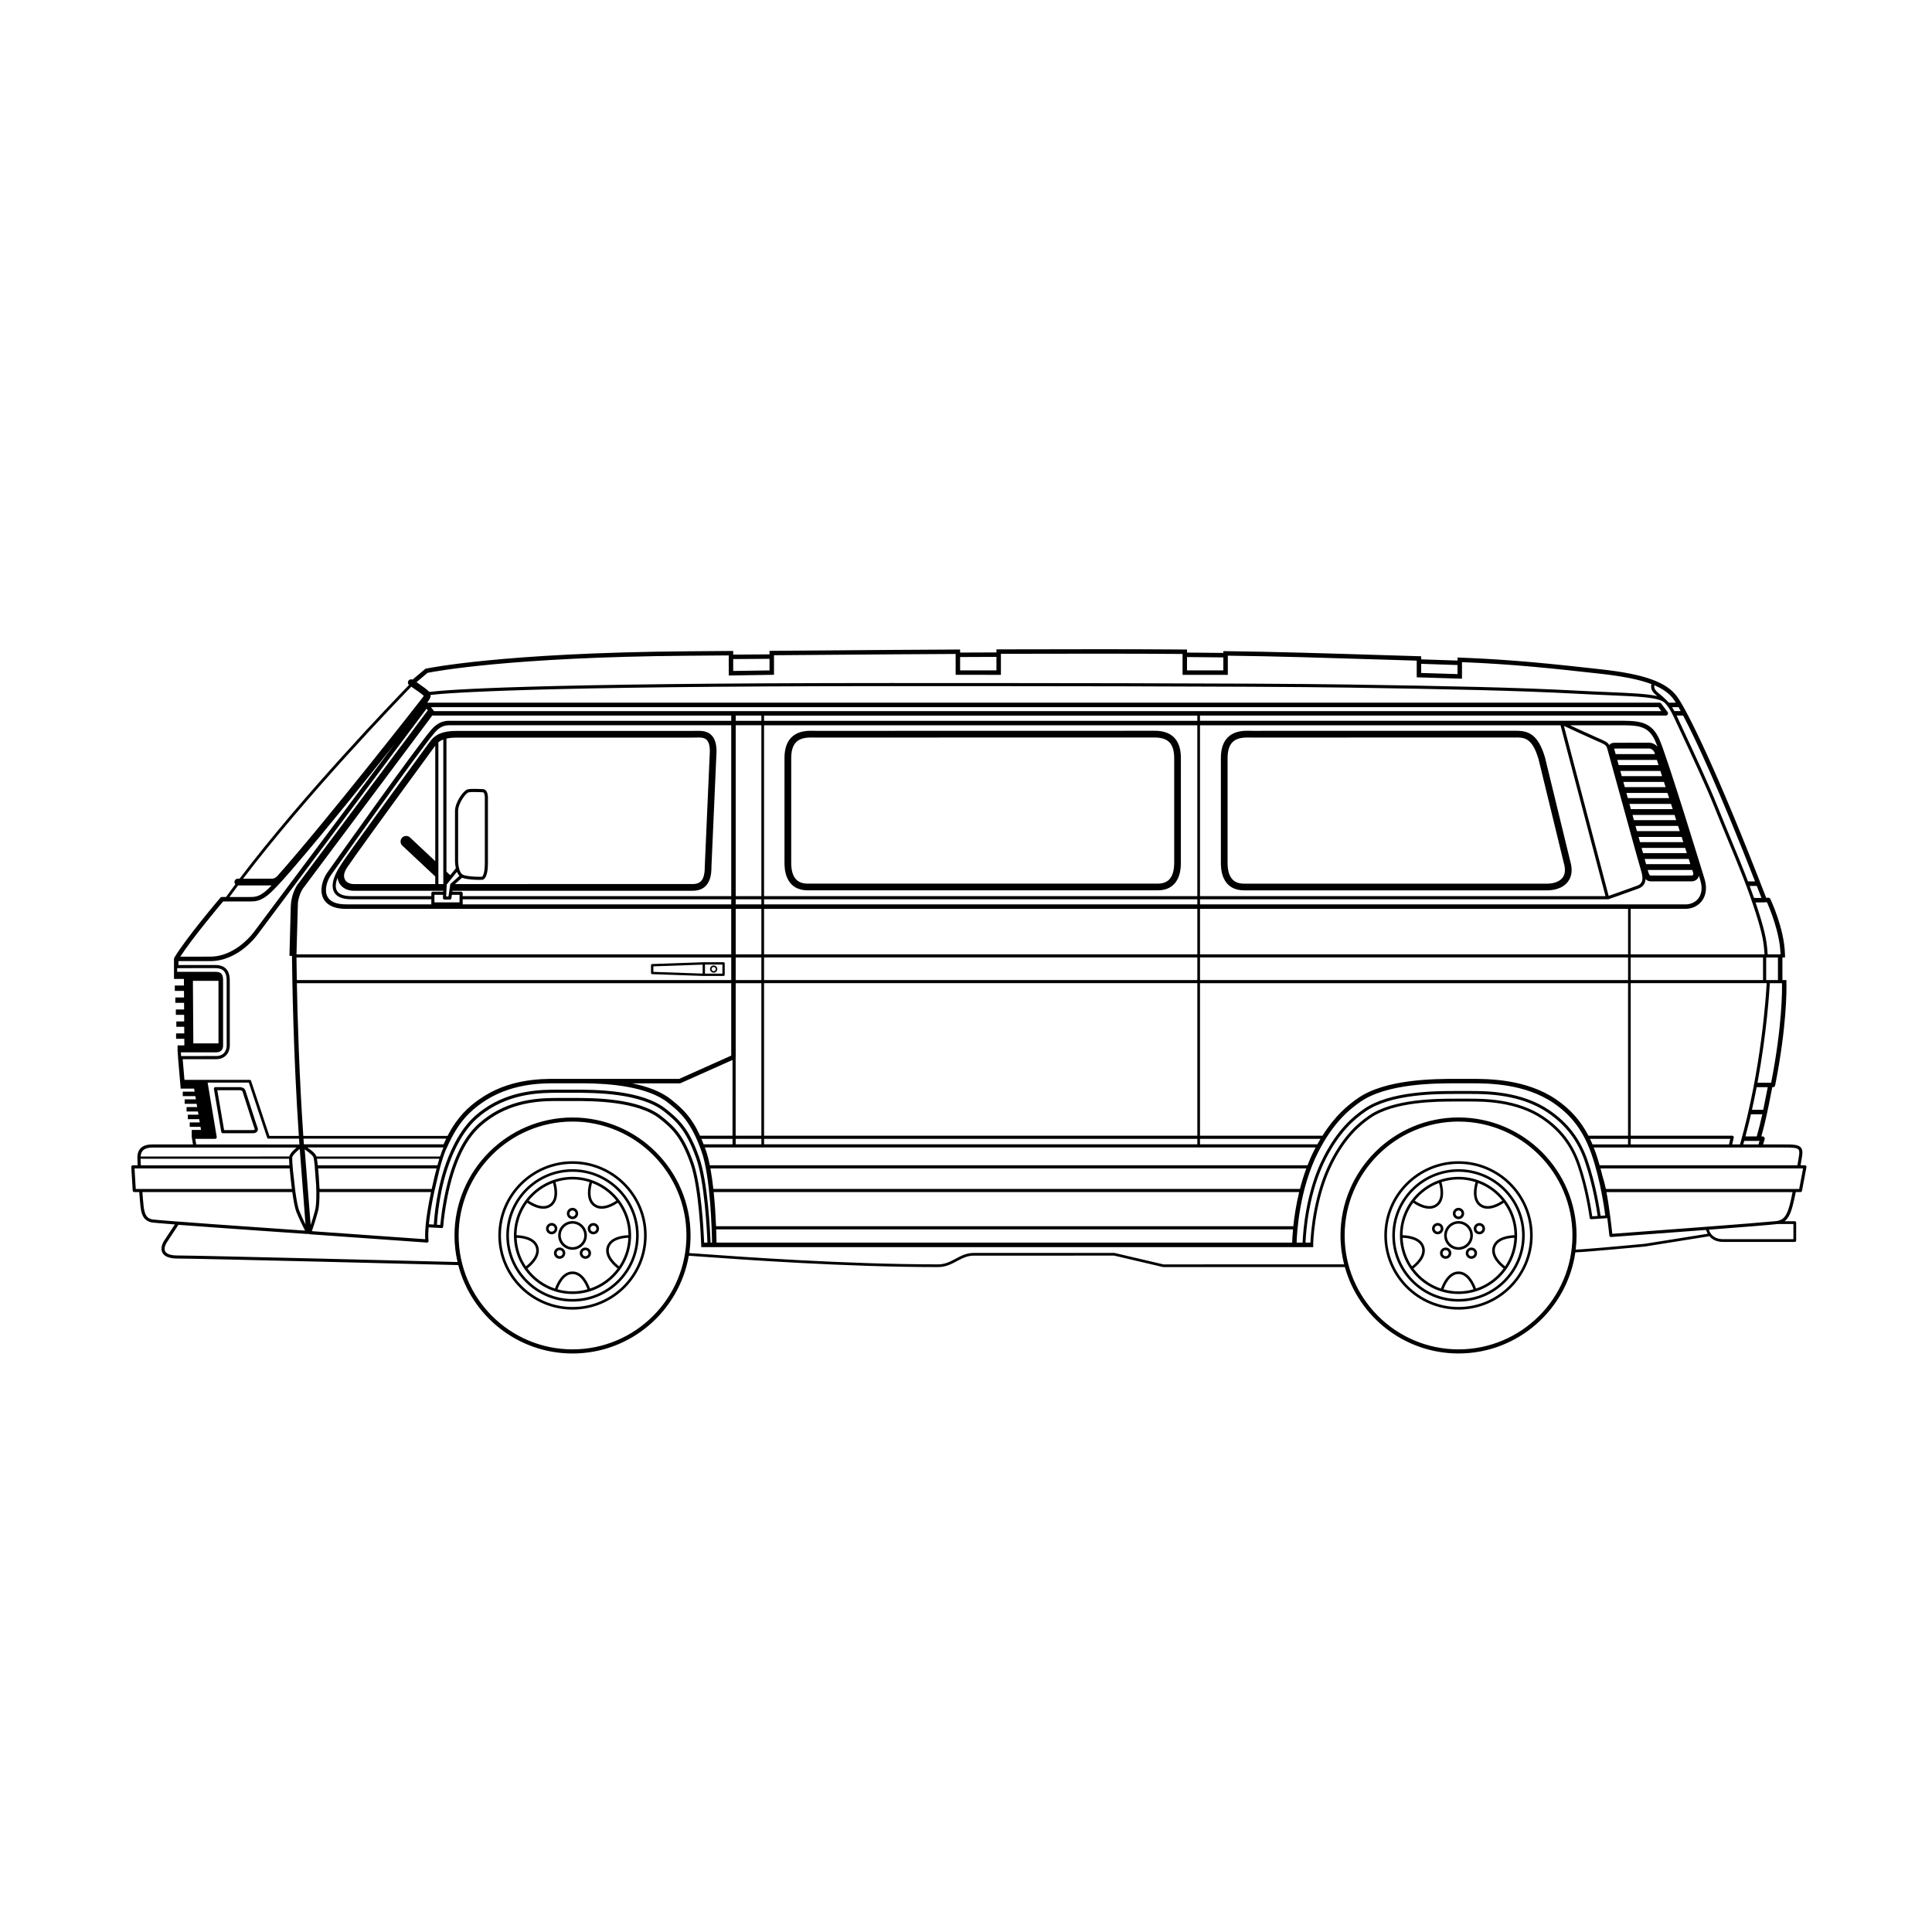 <?xml version="1.0" encoding="UTF-8"?>
<!-- The Best Svg Icon site in the world: iconSvg.co, Visit us! https://iconsvg.co -->
<svg fill="#000000" width="800px" height="800px" version="1.1" viewBox="144 144 512 512" xmlns="http://www.w3.org/2000/svg">
 <g>
  <path d="m352.63 376.68c0.957 2.141 2.828 3.269 5.402 3.269h92.781c2.578 0 4.445-1.133 5.402-3.269 0.73-1.625 0.73-3.43 0.73-4.203l0.004-27.566c0-7.246-5.434-7.246-7.219-7.246-0.242 0-89.277 0.02-89.262 0.02l-0.582-0.008c-0.293-0.008-0.523-0.012-0.766-0.012-1.785 0-7.219 0-7.219 7.246v27.582c0 0.77 0 2.562 0.727 4.188zm1.051-31.77c0-4.809 2.613-5.469 5.441-5.469 0.23 0 0.449 0.004 0.758 0.012l0.574 0.008s89.035-0.02 89.277-0.02c2.824 0 5.441 0.664 5.441 5.469v27.566c0 0.656 0 2.195-0.574 3.477-0.668 1.492-1.902 2.219-3.781 2.219h-92.781c-1.875 0-3.113-0.727-3.781-2.219-0.574-1.277-0.574-2.809-0.574-3.461l0.004-27.582z"/>
  <path d="m468.27 376.68c0.957 2.141 2.824 3.273 5.402 3.273h80.363c1.129 0 3.926-0.223 5.492-2.309 1.043-1.387 1.246-3.207 0.617-5.379l-6.723-27.613c-1.945-6.465-4.707-6.992-7.852-6.992-0.242 0-69.477 0.02-69.461 0.02l-0.586-0.008c-0.293-0.008-0.52-0.012-0.762-0.012-1.785 0-7.215 0-7.215 7.246v27.582c-0.004 0.773-0.004 2.566 0.723 4.191zm1.051-31.77c0-4.809 2.613-5.469 5.438-5.469 0.23 0 0.449 0.004 0.762 0.012l0.574 0.008s69.238-0.02 69.477-0.02c2.375 0 4.426 0 6.137 5.68l6.719 27.605c0.477 1.641 0.367 2.938-0.32 3.852-0.75 1-2.273 1.598-4.07 1.598h-80.363c-1.875 0-3.113-0.727-3.781-2.219-0.574-1.277-0.574-2.809-0.574-3.461z"/>
  <path d="m335.75 399h-5.238-0.008l-13.68 0.48c-0.168 0.008-0.301 0.141-0.301 0.309v2.062c0 0.168 0.133 0.305 0.301 0.309l13.68 0.48h5.246c0.172 0 0.309-0.137 0.309-0.309v-3.023c0-0.172-0.137-0.309-0.309-0.309zm-5.543 3.012-13.059-0.457v-1.461l13.059-0.457zm5.234 0.012h-4.613v-2.402h4.613z"/>
  <path d="m333.13 401.77c0.527 0 0.957-0.43 0.957-0.957s-0.43-0.957-0.957-0.957-0.957 0.43-0.957 0.957 0.43 0.957 0.957 0.957zm0-1.512c0.305 0 0.555 0.25 0.555 0.555 0 0.305-0.25 0.555-0.555 0.555-0.305 0-0.555-0.25-0.555-0.555 0-0.305 0.246-0.555 0.555-0.555z"/>
  <path d="m209.23 433.56-0.176-0.547c-0.223-0.703-1.023-0.906-1.473-0.918h-6.488c-0.125 0-0.238 0.055-0.316 0.148s-0.113 0.219-0.09 0.336l1.949 11.391c0.031 0.199 0.207 0.344 0.41 0.344h7.996c0.672 0 0.992-0.27 1.141-0.492 0.188-0.285 0.207-0.656 0.055-1.016-0.078-0.168-0.656-1.91-3.008-9.246zm2.254 9.801c-0.035 0.055-0.176 0.121-0.449 0.121h-7.644l-1.805-10.562 5.984 0.004c0.008 0 0.598 0.035 0.695 0.344l0.176 0.547c1.953 6.098 2.914 9.059 3.027 9.316 0.039 0.094 0.047 0.188 0.016 0.23z"/>
  <path d="m622.64 452.96c-0.078-0.094-0.195-0.148-0.32-0.148h-1.145c0.184-1.113 0.328-2.008 0.406-2.481 0.172-1.066 0.07-1.754-0.332-2.223-0.691-0.809-2.121-0.824-4.691-0.824h-0.184-5.129l0.402-1.359c0.055-0.18 0.02-0.375-0.094-0.523-0.113-0.152-0.285-0.238-0.473-0.238h-0.305c1.094-3.848 1.84-7.629 2.551-11.293l0.34-1.75h0.184c0.281 0 0.527-0.199 0.582-0.477 3.062-15.5 3.035-25.113 2.988-27.121v-0.797h-1.066v-5.984h0.691v-0.828h-0.016c-0.141-6.769-3.719-14.355-3.871-14.68-0.102-0.215-0.32-0.363-0.562-0.336-0.176 0.008-0.359 0.016-0.543 0.023-13.414-34.797-21.105-49.836-23.539-53.234-2.797-3.91-8.668-6.031-20.258-7.312l-0.156-0.02c-11.941-1.324-23.223-2.57-37.23-3.086l-0.613-0.023v0.809c-3.168-0.113-6.383-0.223-9.629-0.32v-0.812l-10.434-0.32c-14.133-0.441-28.75-0.898-41.398-1.039h-0.598v0.469c-2.242-0.023-4.43-0.047-6.543-0.066l-3.086-0.027v-0.809l-0.586-0.004c-12.734-0.098-28.867-0.109-49.328-0.039l-0.59 0.004v0.809c-3.164 0.012-6.375 0.023-9.629 0.035v-0.809l-0.594 0.004c-10.965 0.047-22.527 0.137-34.18 0.23l-15.73 0.121v0.93l-9.629 0.07v-0.977l-12.027 0.094c-49.551 0.391-69.172 4.551-69.367 4.594l-0.152 0.02-3.43 2.887c-0.387-0.168-0.844-0.059-1.086 0.301-0.246 0.367-0.172 0.84 0.141 1.133-4.203 4.328-28.199 29.281-44.895 51.324h-0.465c-0.492 0-0.887 0.398-0.887 0.887 0 0.23 0.094 0.438 0.238 0.598-0.844 1.133-1.672 2.254-2.469 3.363h-1.062c-0.172 0-0.34 0.074-0.453 0.207-0.371 0.434-9.102 10.707-12.203 15.895-0.023 0.035-0.02 0.082-0.031 0.121-0.008 0.012-0.008 0.027-0.012 0.039-0.016 0.055-0.035 0.105-0.031 0.164 0 0.012-0.008 0.023-0.008 0.035v1.816c0 0.035 0.016 0.066 0.02 0.102-0.004 0.023-0.016 0.051-0.016 0.078v1.812c0 0.012 0.012 0.02 0.012 0.027h-0.012v1.422h2.629l0.012 1.75h-2.422v1.422h2.43l0.012 1.75-2.305-0.004v1.422h2.316l0.012 1.75h-2.195v1.422h2.203l0.012 1.75h-2.082v1.422h2.09l0.012 1.75h-2.168v1.422h2.18l0.012 1.75h-1.797v1.422h0.02c0 0.02-0.008 0.039-0.008 0.059l0.117 1.812c0 0.02 0.02 0.027 0.02 0.043-0.004 0.031-0.016 0.059-0.012 0.094l0.641 7.484c0.004 0.023 0.016 0.043 0.02 0.066v0.48h3.582l0.137 0.809h-3.141v1.184h3.336l0.141 0.852h-2.977v1.184h3.176l0.141 0.852h-2.812v1.184h3.012l0.141 0.848h-2.816v1.184h3.016l0.141 0.852h-2.652v1.184h2.852l0.137 0.809h-2.469v1.895h0.039c-0.008 0.043-0.016 0.086-0.008 0.129l0.312 1.824h-10.652c-1.012 0-4.09 0-4.09 3.492 0 0.414 0.02 0.836 0.059 1.582l0.023 0.457h-1.285c-0.113 0-0.223 0.047-0.301 0.129-0.078 0.082-0.121 0.195-0.113 0.309l0.379 6.269c0.016 0.219 0.195 0.387 0.414 0.387h1.32c0.113 1.559 0.223 2.852 0.328 3.824 0.348 3.258 1.598 3.859 2.848 4.199 0.27 0.074 2.699 0.281 6.258 0.559l-2.887 4.387c-0.047 0.07-1.137 1.754-0.398 3.125 0.543 1.008 1.895 1.52 4.019 1.52 5.582 0 68.289 1.586 74.379 1.738 3.492 13.457 15.746 23.426 30.281 23.426 15.414 0 28.25-11.207 30.809-25.902 0.684 0.043 1.941 0.133 3.621 0.254 10.41 0.754 38.059 2.75 62.43 2.75 2.059 0 3.566-0.809 5.023-1.586 1.391-0.742 2.703-1.445 4.445-1.445l37.199-0.012 12.996 3.039h48.152c3.676 13.188 15.785 22.895 30.129 22.895 15.723 0 28.77-11.664 30.953-26.793 2.828-0.078 17.77-1.484 18.445-1.547l17.086-2.727c0.672 0.797 1.781 1.508 3.602 1.508h19.02c0.203 0 0.367-0.164 0.367-0.367v-4.754c0-0.203-0.164-0.367-0.367-0.367h-2.691c0.73-0.559 1.465-1.613 2.07-3.832 0.258-0.941 0.555-2.258 0.883-3.891h1.242c0.199 0 0.371-0.141 0.406-0.336l1.188-6.269c0.023-0.113-0.012-0.238-0.09-0.332zm-2.023-4.32c0.227 0.266 0.27 0.758 0.145 1.555-0.078 0.492-0.23 1.441-0.426 2.613h-52.418c-0.301-1.062-0.629-2.133-0.988-3.18-0.18-0.527-0.383-1.023-0.578-1.523h50.023c2.363 0.012 3.785 0 4.242 0.535zm-130.64 24.66c0.125-3.086 0.875-13.398 5.406-22.246 3.676-7.184 7.562-10.469 10.535-12.531 6.652-4.613 18.703-4.617 23.895-4.617h0.016 3.867c3.945 0 13.191 0 20.434 4.938 4.82 3.285 7.957 7.398 9.863 12.941 2.16 6.277 3.176 12.891 3.394 14.465-0.641 0.039-1.133 0.07-1.43 0.086-0.215-1.516-1.18-7.816-3.238-13.797-1.852-5.391-4.902-9.391-9.598-12.586-7.023-4.789-15.91-4.789-19.703-4.789h-3.664c-4.938 0-16.504 0-22.984 4.492-2.879 1.996-6.637 5.172-10.184 12.102-4.461 8.719-5.195 18.902-5.312 21.547zm78.191-7.102c-0.207-1.469-1.223-8.238-3.438-14.668-1.965-5.711-5.195-9.945-10.164-13.332-7.441-5.07-16.852-5.07-20.871-5.07h-3.875-0.016c-5.254 0-17.477 0.008-24.328 4.758-3.047 2.113-7.027 5.477-10.781 12.816-4.606 9-5.367 19.484-5.492 22.598h-1.586c0.078-2.641 0.715-14.188 5.754-24.035 3.898-7.621 8.016-11.102 11.168-13.285 7.047-4.883 19.848-4.891 25.355-4.891h0.02 4.121c4.188 0 13.996 0 21.672 5.231 4.871 3.32 7.988 7.547 10.109 13.699 2.32 6.742 3.379 14.398 3.594 16.102-0.453 0.027-0.863 0.055-1.242 0.078zm-237.57 7.102c-0.141-3.574-0.758-15.238-2.863-21.227-2.5-7.098-4.918-9.426-8.328-12.168-6.121-4.918-18.074-4.938-23.297-4.938h-0.059-3.969c-4.106 0.023-11.824-0.008-18.82 4.922-3.055 2.152-6.254 5.113-8.953 12.176-2.641 6.922-3.465 14.738-3.625 16.551-0.207-0.012-0.527-0.027-0.891-0.047 0.078-1.52 0.645-9.848 3.766-17.566 2.981-7.367 6.266-10.395 9.094-12.387 7.117-5.019 15.051-5.004 19.258-5.016h4.223 0.07c5.332 0 17.648 0.023 23.832 5 2.945 2.371 5.727 4.609 8.469 12.383 2.203 6.258 2.84 19.031 2.969 22.32zm1.711 0c-0.125-3.281-0.734-16.117-3.019-22.598-2.621-7.441-5.156-9.883-8.727-12.754-6.414-5.16-18.934-5.18-24.422-5.18h-0.07-4.156c-4.289 0.012-12.402-0.008-19.734 5.164-2.926 2.059-6.324 5.188-9.383 12.754-3.16 7.824-3.742 16.25-3.824 17.832-0.387-0.023-0.828-0.047-1.309-0.074 0.203-2.027 0.621-4.875 1.461-8.809 0.008-0.02 0.023-0.027 0.031-0.047l1.379-5.863c1.242-4.617 2.004-5.805 2.016-5.824 2.863-6.555 6.074-9.445 9.117-11.59 7.418-5.231 15.688-5.254 20.082-5.223h7.242c6.305 0.07 16.59 0.746 22.121 5.203 3.066 2.469 5.965 4.797 8.816 12.902 2.371 6.727 2.723 21.102 2.769 24.109zm-75.617-0.895-30.043-2.133c0.305-0.859 0.934-2.719 1.613-5.191 0.332-1.211 0.426-3.125 0.402-5.176h29.555c-1.633 7.762-1.625 11.273-1.527 12.5zm-35.078-18.492c-0.137-1.578-0.211-2.789-0.18-3.133 0.047-0.562 1.062-1.559 2.004-2.305l1.527 20.043c-0.531-1.09-1.188-2.484-1.672-3.703-0.375-0.934-0.746-3.043-1.059-5.352 0-0.008 0.004-0.012 0-0.02zm-29.68-31.027 9.375-0.008c1.156 0 1.816-0.652 1.816-1.785l-0.008-17.32c0-1.895-0.707-2.227-2.191-2.227l-9.977 0.004v-0.98l9.977-0.008c1.551 0 3.137 0.383 3.137 3.207l0.008 17.32c0 1.277-0.723 2.766-2.762 2.769l-9.266 0.004c-0.02-0.008-0.031-0.02-0.051-0.027zm9.965-18.949v16.57h-6.668l-0.109-16.57zm-9.016 26.234-0.469-5.469 8.895-0.008c2.469 0 3.59-1.863 3.59-3.598l-0.008-17.32c-0.004-4.035-2.988-4.035-3.969-4.035l-9.625 0.008v-1.043h8.395c7.629 0 12.527-6.969 12.719-7.246l44.633-59.652 0.324 0.43-34.07 45.594c-0.09 0.098-2.258 2.422-2.258 7.074l-0.336 12.395 0.672 0.02v0.012c0.059 5.84 0.352 26.027 1.816 47.703h-7.805l-4.856-14.613c-0.047-0.145-0.184-0.242-0.336-0.242zm392.14-100.05c0.039 0.039 0.074 0.07 0.113 0.113l0.004-0.004c0.07 0.062 0.141 0.125 0.195 0.191l0.113 0.137c0.59 0.703 1.199 1.434 2.231 3.672 0.555 1.203 1.219 2.629 1.949 4.191 2.715 5.812 6.43 13.773 8.656 19.34 1.281 3.203 2.508 6.156 3.676 8.973 2.801 6.758 5.223 12.59 7.305 19.137 1.898 5.961 2.16 8.043 2.344 11.039h-35.457v-12.059h14.539c1.746 0 3.375-0.793 4.359-2.125 1.113-1.5 1.348-3.559 0.668-5.797-0.102-0.328-10.047-32.906-12.043-37.18-1.883-4.027-4.551-4.734-9.461-4.734h-112.21v-1.383h123.44c0.223 0 0.43-0.125 0.531-0.328s0.078-0.441-0.059-0.621l-1.68-2.231c-0.113-0.148-0.285-0.234-0.473-0.234h-326.58c0.117-0.148 0.203-0.258 0.215-0.27 0.555-0.738 0.77-1.281 0.73-1.789 4.477-0.508 27.137-2.328 121.68-2.328 28.543 0 95.383 0 121.64 0.395 26.551 0.398 44.898 0.789 60.113 1.605 3.219 0.172 6.086 0.297 8.621 0.402 8.316 0.352 13.145 0.559 14.828 1.887zm4.387 2.328h-1.684c-0.219-0.414-0.422-0.758-0.605-1.047h1.703c0.184 0.324 0.379 0.668 0.586 1.047zm13.316 33.965c-1.164-2.812-2.391-5.766-3.672-8.965-2.234-5.586-5.957-13.559-8.672-19.383-0.73-1.562-1.395-2.988-1.949-4.188-0.039-0.09-0.078-0.16-0.117-0.246h1.73c3.492 6.59 9.777 20.215 19.055 43.953h-1.867c-1.383-3.625-2.879-7.242-4.508-11.172zm2.391 80.867h-2.062l0.402-1.809c0.027-0.125-0.004-0.25-0.082-0.348-0.078-0.098-0.195-0.156-0.324-0.156h-26.895v-40.422h36.035c-0.168 3.102-1.414 22.859-7.074 42.734zm-116.62 11.801h-155.45c-0.207-1.863-0.465-3.719-0.781-5.441h157.92c-0.676 1.836-1.23 3.668-1.688 5.441zm-0.207 0.828c-0.832 3.438-1.293 6.606-1.551 9.055h-152.98c-0.105-2.535-0.289-5.777-0.625-9.055zm-1.629 9.883c-0.148 1.625-0.203 2.848-0.223 3.512h-152.55c-0.012-0.68-0.035-1.918-0.094-3.512zm5.66-21.062c-0.684 1.34-1.289 2.711-1.824 4.086l-158.39-0.004c-0.301-1.484-0.648-2.852-1.059-4.012-0.086-0.25-0.176-0.48-0.266-0.719h161.88c-0.113 0.215-0.227 0.422-0.34 0.648zm-153.36-1.477v-1.453h6.812v1.453zm7.523 0v-1.453h114.82v1.453zm0-2.281v-40.422h114.82v40.422zm0-41.25v-5.984h114.82v5.984zm-0.711-70.086v1.383h-6.801v-1.383zm0 2.566v45.281h-6.801v-45.281zm-7.988 45.281h-71.172v-0.77c0-0.23-0.184-0.414-0.414-0.414h-2.32l0.035-0.234h63.621c2.129 0 3.602-0.875 4.375-2.606 0.629-1.406 0.629-2.973 0.629-3.688l1.348-30.641c0-2.328-0.605-3.875-1.852-4.727-1.047-0.715-2.254-0.723-3.184-0.723-0.238-0.004-0.492 0.004-0.809 0.012-0.207 0.004-0.395 0.008-0.566 0.008l-62.457-0.004c-3.551 0-5.606 0.828-7.094 2.856l-0.254 0.348c-7.703 10.527-20.961 28.688-23.176 32.031-0.098 0.148-0.176 0.289-0.258 0.434-0.957 1.414-2.887 4.727-1.723 6.996 0.664 1.297 2.199 1.953 4.559 1.953h21.234v1.234c0 0.043 0.012 0.078 0.023 0.117h-22.621c-2.566 0-4.227-0.695-4.941-2.062-0.852-1.641-0.176-4.098 0.93-5.672 1.848-2.625 23.148-32.621 27.398-37.656 0.816-0.965 1.98-2.07 3.805-2.07h74.883zm-104.34-4.867c0.078 0.57 0.273 1.121 0.609 1.648 0.707 1.109 2.129 1.801 3.707 1.801h23.719l-0.012 0.234h-2.746c-0.23 0-0.414 0.184-0.414 0.414v0.77h-21.238c-2.019 0-3.309-0.508-3.82-1.508-0.453-0.887-0.281-2.102 0.195-3.359zm31.961-5.066v-12.598c0-2.125 2.062-4.734 2.684-4.945 0.105-0.035 0.469-0.117 1.613-0.117 1.07 0 2.219 0.074 2.258 0.074 0.074 0 0.129 0.023 0.188 0.082 0.254 0.254 0.336 0.957 0.336 1.258v17.438c0 3.141-0.742 3.586-0.695 3.594-0.043 0.004-0.336 0.016-0.777 0.016-0.977 0-2.809-0.059-4.117-0.449-1.371-0.418-1.539-3.269-1.488-4.352zm0.352 4.566-2.305 2.043c-0.074 0.066-0.121 0.152-0.137 0.25l-0.465 3.164h-0.617l0.148-3.168 2.711-3.356c0.164 0.406 0.379 0.773 0.664 1.066zm-4.258 6.156c0.078 0.082 0.188 0.129 0.301 0.129h1.41c0.207 0 0.379-0.152 0.41-0.355l0.133-0.918h2.027v2.008h-6.652v-2.008h2.293l-0.039 0.84c0 0.113 0.039 0.223 0.117 0.305zm4.957-5.668c0.062 0.027 0.125 0.059 0.191 0.082 1.406 0.422 3.332 0.484 4.356 0.484 0.5 0 0.82-0.016 0.875-0.02 0.336-0.059 1.43-0.559 1.43-4.418l-0.004-17.434c0-0.129-0.012-1.277-0.574-1.844-0.211-0.215-0.477-0.324-0.746-0.324h-0.004c-0.047-0.004-1.184-0.074-2.285-0.074-1.258 0-1.676 0.094-1.879 0.164-1.012 0.348-3.242 3.344-3.242 5.731v12.578c-0.004 0.098-0.055 1.32 0.223 2.562l-1.484 1.84-1.004-0.941v-35.254c0.727-0.168 1.598-0.266 2.707-0.266h62.453c0.184 0 0.387-0.004 0.688-0.012 0.203-0.004 0.418-0.008 0.688-0.008 0.727-0.023 1.582 0 2.188 0.414 0.715 0.488 1.078 1.586 1.078 3.219l-1.348 30.641c0 0.629 0 1.941-0.477 3-0.48 1.074-1.332 1.555-2.754 1.555l-62.969 0.004zm-4.977 1.68h-1.305v-37.566c0.352-0.293 0.781-0.539 1.305-0.734zm-2.133-6.07-6.699-6.285c-0.598-0.559-1.535-0.527-2.094 0.066-0.559 0.598-0.527 1.535 0.066 2.094l8.695 8.152 0.031 0.031v2.012h-21.59c-0.949 0-1.836-0.395-2.207-0.977-0.383-0.602-0.758-1.605 0.43-3.398 1.629-2.457 9.84-13.809 23.129-31.965l0.242-0.328zm7.266 11.336v-1.234h71.172v1.352h-71.195c0.012-0.039 0.023-0.078 0.023-0.117zm72.359-1.238h6.801v1.352h-6.801zm7.512 0h114.82v1.352h-114.82zm-0.711 2.539v12.059h-6.801v-12.059zm0.711 0h114.82v12.059h-114.82zm115.53 12.887h113.44v5.984h-113.44zm0-0.828v-12.059h113.44v12.059zm0-13.242v-1.352h108.22l0.066-0.023c0.055-0.02 5.367-1.871 7.934-2.828 1.348-0.508 1.793-1.469 1.852-2.504 0.324 0.352 0.77 0.609 1.414 0.609h0.004l10.801-0.008c0.66 0 1.246-0.281 1.609-0.766 0.16-0.215 0.258-0.461 0.316-0.723 0.129 0.422 0.258 0.836 0.371 1.211 0.73 2.394 0.141 3.902-0.484 4.746-0.762 1.027-2.035 1.645-3.41 1.645zm109.85-40.914c-0.055-0.176-0.074-0.297-0.086-0.371 0.039-0.004 0.094-0.008 0.16-0.008l9.125-0.008c0.574 0 1.238 0.535 1.422 1.168l0.098 0.312h-10.418zm20.844 32.547c0.07 0.234 0.055 0.441-0.039 0.566-0.09 0.121-0.254 0.148-0.375 0.148l-10.801 0.008c-0.254 0-0.422-0.055-0.742-1.137l-0.094-0.344h11.809zm-9.18-28.539h-10.551l-0.379-1.375h10.488zm8.441 26.242h-11.738l-0.379-1.375h11.676zm-12.547-2.918-0.379-1.375h11.543l0.441 1.375zm-0.805-2.914-0.379-1.375h11.414l0.441 1.375zm10.535-2.918h-11.344l-0.379-1.375h11.281zm-12.148-2.914-0.379-1.375h11.148l0.441 1.375zm-0.805-2.918-0.379-1.375h11.016l0.441 1.375zm-0.809-2.914-0.379-1.375h10.887l0.441 1.375zm-0.805-2.914-0.379-1.375h10.754l0.441 1.375zm9.879-2.914h-10.684l-0.379-1.375h10.621zm-12.117 1.438c2.414 8.781 5.719 20.805 6.59 23.734 0.648 2.18 0.352 3.328-1 3.832-2.219 0.832-6.5 2.332-7.629 2.727l-11.852-45.047c1.672 0.785 5.598 2.613 8.211 3.758 2.981 1.297 2.981 1.297 3.305 2.387 0.129 0.438 1.121 4.043 2.375 8.609zm8.711-10.293-9.125 0.008c-0.246 0-1 0-1.434 0.586-0.012 0.016-0.016 0.035-0.023 0.051-0.363-0.746-0.996-1.027-3.481-2.109-2.074-0.906-4.984-2.25-6.93-3.156h14.148c4.578 0 6.758 0.562 8.391 4.051 0.16 0.344 0.379 0.898 0.648 1.613-0.574-0.629-1.387-1.043-2.195-1.043zm-23.504-4.621 11.914 45.281h-107.46v-45.281zm-96.254 45.281h-114.82v-45.281h114.82zm-114.82-46.465v-1.383h114.82v1.383zm-87.469-2.57-0.785-1.047h325.25l0.785 1.047zm-0.441 1.152c0.047 0.012 0.094 0.031 0.145 0.031h79.066v1.383l-74.883 0.004c-2.336 0-3.809 1.422-4.711 2.492-4.277 5.062-25.617 35.109-27.465 37.742-1.273 1.809-2.133 4.742-1.012 6.898 0.641 1.23 2.199 2.703 5.992 2.703h102.08v12.059l-115.21-0.004 0.379-13.734c0.395-2.719 1.586-4.07 1.703-4.199zm-36.004 64.137h115.22v5.984h-115.13c-0.051-2.566-0.078-4.602-0.09-5.984zm116.4 0h6.801v5.984h-6.801zm6.801 6.812v40.422h-6.812v-20.801c0-0.016 0.012-0.023 0.012-0.039v-19.582zm-7.641 40.422h-8.605c-2.258-4.965-4.602-7.133-7.668-9.602-2.719-2.191-6.477-3.492-10.371-4.277h12.645c0.082 0 0.164-0.02 0.242-0.051l13.758-6.148-0.004 20.078zm0 0.828v1.453h-7.656c-0.195-0.512-0.395-0.992-0.59-1.453zm154.98 1.453h-31.098v-1.453h31.938c-0.281 0.469-0.562 0.949-0.84 1.453zm1.352-2.281h-32.449v-40.422h113.44v40.422h-10.492c-2.074-3.996-4.824-7.07-8.578-9.629-7.973-5.434-18.039-5.434-22.336-5.434h-4.129-0.023c-5.602 0-18.668 0.008-26.016 5.102-2.695 1.863-6.062 4.644-9.414 9.961zm70.898 0.828h10.086v1.48h-9.406c-0.211-0.512-0.445-0.996-0.68-1.48zm10.797 0h26.379l-0.328 1.48h-26.051l0.004-1.48zm0-42.078v-5.984h35.07v5.984zm-353.48 0.828h115.11v19.195l-13.781 6.16h-32.254c-4.551-0.023-13.047-0.004-20.766 5.441-2.785 1.961-5.695 4.516-8.379 9.684h-38.227c-1.086-16.047-1.527-31.289-1.707-40.48zm5.629 49.09h31.395c-0.391 1.465-0.824 3.254-1.297 5.441h-29.707l-0.074-0.98c-0.066-1.598-0.191-3.16-0.316-4.461zm31.621-0.828h-31.707c-0.078-0.738-0.156-1.34-0.219-1.742h32.434c-0.156 0.512-0.328 1.09-0.508 1.742zm0.699-2.332h-32.754c-0.277-0.82-1.176-1.488-2.129-2.191-0.094-0.07-0.188-0.137-0.281-0.207h36.066c-0.211 0.461-0.52 1.223-0.902 2.398zm1.629-4.738c-0.238 0.484-0.473 0.984-0.707 1.512h-37.012c-0.035-0.504-0.07-1.008-0.105-1.512zm-35.922 22.895-1.582-20.066c0.168 0.125 0.328 0.262 0.496 0.387 0.855 0.629 1.742 1.281 1.871 1.879 0.078 0.367 0.191 1.211 0.309 2.324-0.008 0.031-0.016 0.066-0.012 0.098l0.371 4.856c0.109 2.633 0.074 5.297-0.324 6.75-0.418 1.535-0.812 2.812-1.129 3.773zm379.65-21.355c0.086-0.312 0.176-0.625 0.262-0.934h4.051l-0.277 0.934zm0.582-2.117c0.527-1.969 1.016-3.93 1.461-5.871h3c-0.422 1.938-0.902 3.898-1.473 5.871zm5.606-11.523c-0.285 1.469-0.582 2.965-0.895 4.465h-2.981c0.453-2.035 0.867-4.035 1.242-5.992h2.934zm1.203-2.707h-3.613c2.477-13.371 3.148-24.234 3.262-26.383h3.223c0.047 1.906 0.082 11.223-2.871 26.383zm1.805-27.211h-3.121v-5.984h3.121zm0.676-6.812h-3.406c-0.188-3.008-0.457-5.219-2.387-11.289-0.266-0.836-0.539-1.66-0.816-2.477 0.793 0.031 1.949 0 3.012-0.047 0.707 1.574 3.465 8.105 3.598 13.812zm-7.031-14.98c-0.371-1.059-0.746-2.113-1.137-3.156h1.883c0.406 1.043 0.816 2.102 1.234 3.184-0.938 0.02-1.723 0.016-1.98-0.027zm-21.266-52.559c0.164 0.227 0.352 0.512 0.562 0.848h-1.863c-0.055-0.066-0.109-0.129-0.164-0.195l-0.113-0.133c-0.109-0.133-0.242-0.254-0.383-0.371-0.559-0.586-1.121-1.062-1.625-1.473-1.09-0.887-1.727-1.43-1.547-2.453 2.383 1.012 4.035 2.246 5.133 3.777zm-57.297-9.133v2.398l-9.629-0.297v-2.422c3.242 0.102 6.457 0.207 9.629 0.32zm-68.613-2.09c2.117 0.02 4.309 0.043 6.551 0.07v3.434h-9.629v-3.531zm-53.578-0.07v3.574h-9.629v-3.535c3.254-0.016 6.465-0.031 9.629-0.039zm-60.133 0.508v3.074l-9.629 0.148v-3.152zm-90.629 3.723c1.844-0.371 21.777-4.168 68.98-4.539l10.836-0.086v5.324l11.996-0.188v-5.18l14.555-0.113c11.445-0.09 22.797-0.176 33.582-0.227v5.527l11.996 0.008v-5.574c19.859-0.066 35.621-0.051 48.137 0.039v5.535h11.996v-5.082c12.5 0.148 26.871 0.598 40.777 1.031l9.285 0.285v4.418l11.996 0.371v-4.387c13.684 0.523 24.785 1.754 36.531 3.055l0.156 0.02c5.953 0.66 10.324 1.531 13.508 2.738-0.348 1.492 0.5 2.328 1.551 3.195-2.574-0.625-6.742-0.809-12.957-1.074-2.535-0.109-5.398-0.23-8.613-0.402-15.23-0.816-33.586-1.207-60.148-1.605-26.266-0.395-93.113-0.395-121.66-0.395-96.898 0-118.07 1.852-122.02 2.356-0.137-0.152-0.289-0.266-0.406-0.348-0.219-0.273-1.23-1.027-3-2.238zm-4.312 3.664c1.375 0.934 2.805 1.949 3.004 2.144 0.09 0.113 0.188 0.199 0.297 0.285-0.055 0.102-0.148 0.254-0.305 0.465-0.25 0.324-25.34 32.484-38.457 47.246-0.648 0.727-1.328 0.742-1.387 0.742l-7.719 0.004c16.746-22.023 40.605-46.805 44.566-50.887zm-45.91 52.664h8.898c-0.68 0.703-1.293 1.293-1.742 1.645-1.832 1.441-2.746 1.441-4.504 1.43h-4.914c0.738-1.02 1.492-2.043 2.262-3.074zm-3.953 4.254h6.602c1.863 0.016 3.086 0.016 5.246-1.684 0.902-0.711 2.363-2.242 3.801-3.828 0.027-0.031 0.059-0.055 0.086-0.086 0.152-0.172 0.312-0.355 0.469-0.531 1.23-1.379 2.387-2.727 3.074-3.535 8.031-9.363 18.633-22.57 26.059-31.934l-37.016 49.469c-0.047 0.07-4.742 6.754-11.758 6.754l-7.914 0.008c3.168-4.902 10.152-13.211 11.352-14.633zm-7.387 62.91h5.273c0.23 0 0.414-0.184 0.414-0.414 0-0.02-0.008-0.039-0.012-0.059h0.02l-2.414-14.441h10.914l4.856 14.613c0.047 0.145 0.184 0.242 0.336 0.242h8.109c0.035 0.512 0.07 1.027 0.109 1.543l-27.352-0.004zm-11.238 2.309h38.066c-0.77 0.641-1.699 1.559-1.914 2.367l-39.391 0.004c0.145-2.059 1.699-2.371 3.238-2.371zm-3.207 4.207c-0.027-0.555-0.047-0.922-0.055-1.246h39.355c0.008 0.383 0.039 0.996 0.094 1.742h-39.375zm-1.648 1.324h41.102l0.055 0.473c0.129 1.48 0.32 3.254 0.543 4.969h-41.371zm2.41 10.008c-0.102-0.953-0.211-2.219-0.32-3.738h39.719c0.312 2.242 0.684 4.266 1.062 5.219 0.715 1.785 1.773 3.93 2.312 4.992-11.617-0.797-39.516-2.746-40.535-2.984-0.898-0.246-1.922-0.523-2.238-3.488zm113.67 37.941c-16.645 0-30.188-13.539-30.188-30.184 0-16.645 13.543-30.184 30.188-30.184 16.645 0 30.184 13.539 30.184 30.184 0 16.641-13.543 30.184-30.184 30.184zm234.8 0c-16.645 0-30.188-13.539-30.188-30.184 0-16.645 13.543-30.184 30.188-30.184 16.645 0 30.184 13.539 30.184 30.184 0 16.641-13.539 30.184-30.184 30.184zm49.305-27.973c-0.156 0.016-15.211 1.43-18.262 1.539 0.148-1.23 0.23-2.481 0.23-3.746 0-17.246-14.031-31.277-31.277-31.277-17.246 0-31.281 14.031-31.281 31.277 0 2.641 0.332 5.199 0.949 7.648l-47.867 0.012-12.996-3.039h-37.285c-1.926 0-3.383 0.781-4.793 1.535-1.441 0.77-2.801 1.496-4.676 1.496-24.344 0-51.973-1.996-62.375-2.746-1.652-0.121-2.848-0.207-3.547-0.25 0.227-1.52 0.348-3.07 0.348-4.648 0-17.246-14.031-31.277-31.277-31.277s-31.281 14.031-31.281 31.277c0 2.414 0.281 4.762 0.805 7.023-7.199-0.184-68.652-1.734-74.184-1.734-1.766 0-2.902-0.375-3.285-1.082-0.508-0.93 0.352-2.262 0.359-2.273l3.141-4.769c11.055 0.844 31.211 2.227 34.227 2.434h0.027c0.086 0 0.164-0.031 0.23-0.082 0.074 0.082 0.168 0.141 0.277 0.148l31.09 2.207h0.02c0.129 0 0.242-0.051 0.324-0.145 0.086-0.098 0.121-0.23 0.094-0.359-0.004-0.016-0.188-0.965 0.02-3.535 2.144 0.125 3.441 0.191 3.441 0.191 0.207 0.051 0.398-0.152 0.414-0.367 0.008-0.09 0.652-8.973 3.606-16.711 2.621-6.863 5.715-9.73 8.668-11.812 6.789-4.781 14.301-4.785 18.363-4.777h4.023 0.059c5.082 0 16.836 0.02 22.742 4.762 2.809 2.262 5.465 4.398 8.078 11.816 2.219 6.309 2.769 19.527 2.844 21.719v0.43l162.19-0.008v-1.184h-0.004c0.117-2.629 0.852-12.648 5.234-21.211 3.473-6.785 7.141-9.887 9.945-11.832 6.293-4.363 17.695-4.363 22.582-4.363h3.648c3.727 0 12.453 0 19.289 4.66 4.555 3.102 7.516 6.984 9.316 12.219 2.324 6.75 3.242 13.922 3.25 13.992 0.023 0.191 0.18 0.324 0.387 0.32 0 0 1.668-0.098 4.285-0.27 0.328 2.562 0.539 4.578 0.543 4.625 0.023 0.215 0.203 0.371 0.414 0.371h0.031c2.34-0.172 14.277-1.051 25.188-1.883 0.078 0.273 0.211 0.629 0.426 1.012zm39.434-1.23h-18.648c-2.602 0-3.477-1.641-3.754-2.508 8.879-0.68 16.902-1.32 18.254-1.508h4.148zm-1.055-8.801c-0.918 3.363-2.035 3.66-3.019 3.926l-0.102 0.027c-0.082 0.02-0.375 0.055-0.809 0.098h-0.035v0.004c-5.106 0.512-31.754 2.5-42.977 3.324-0.164-1.539-0.777-7.039-1.543-11.051h49.316c-0.305 1.535-0.586 2.777-0.832 3.672zm2.586-4.504h-51.207l-0.078-0.277c-0.125-0.586-0.254-1.121-0.387-1.586-0.156-0.555-0.312-1.082-0.461-1.59-0.16-0.656-0.328-1.32-0.512-1.988h53.672z"/>
  <path d="m295.72 451.74c-10.84 0-19.66 8.816-19.66 19.66 0 10.84 8.816 19.66 19.66 19.66 10.84 0 19.66-8.816 19.66-19.66 0-10.84-8.82-19.66-19.66-19.66zm0 38.625c-10.457 0-18.965-8.508-18.965-18.965 0-10.457 8.508-18.965 18.965-18.965 10.457 0 18.965 8.508 18.965 18.965 0.004 10.457-8.508 18.965-18.965 18.965z"/>
  <path d="m295.72 453.85c-9.676 0-17.547 7.871-17.547 17.547 0 9.676 7.871 17.547 17.547 17.547 9.676 0 17.547-7.871 17.547-17.547 0-9.676-7.871-17.547-17.547-17.547zm0 34.398c-9.293 0-16.855-7.562-16.855-16.855s7.562-16.855 16.855-16.855c9.293 0 16.855 7.562 16.855 16.855 0 9.297-7.562 16.855-16.855 16.855z"/>
  <path d="m295.72 455.87c-8.562 0-15.527 6.965-15.527 15.527s6.965 15.527 15.527 15.527 15.527-6.965 15.527-15.527-6.965-15.527-15.527-15.527zm11.609 6.312c-0.902 0.613-3.695 2.297-5.586 0.922-1.891-1.371-1.152-4.551-0.848-5.598 2.551 0.957 4.766 2.582 6.434 4.676zm-16.781-4.672c0.309 1.047 1.043 4.223-0.848 5.598-1.891 1.371-4.684-0.309-5.582-0.926 1.66-2.094 3.879-3.719 6.43-4.672zm-9.633 14.52c1.094 0.031 4.336 0.312 5.062 2.535 0.723 2.227-1.754 4.371-2.613 5.031-1.453-2.188-2.328-4.781-2.449-7.566zm10.828 13.645c0.367-1.023 1.637-4.035 3.973-4.035s3.609 3.008 3.973 4.035c-1.266 0.352-2.598 0.559-3.973 0.559s-2.703-0.207-3.973-0.559zm8.617-0.195c-0.387-1.117-1.801-4.527-4.641-4.527s-4.254 3.414-4.641 4.527c-2.957-0.977-5.5-2.863-7.309-5.324 0.953-0.723 3.738-3.113 2.863-5.805-0.879-2.707-4.57-2.988-5.746-3.012 0.012-3.211 1.059-6.176 2.812-8.602 0.688 0.48 2.473 1.594 4.285 1.594 0.73 0 1.461-0.18 2.121-0.664 2.301-1.668 1.434-5.269 1.094-6.394 1.426-0.457 2.945-0.711 4.523-0.711 1.578 0 3.098 0.254 4.523 0.711-0.344 1.125-1.207 4.723 1.09 6.394 0.66 0.48 1.391 0.664 2.121 0.664 1.812 0 3.594-1.109 4.285-1.59 1.75 2.422 2.797 5.387 2.809 8.598-1.176 0.023-4.863 0.309-5.746 3.016-0.875 2.691 1.91 5.082 2.863 5.805-1.812 2.457-4.352 4.34-7.309 5.32zm10.164-13.453c-0.117 2.789-0.996 5.379-2.449 7.566-0.859-0.66-3.336-2.805-2.613-5.031 0.723-2.223 3.969-2.504 5.062-2.535z"/>
  <path d="m299.53 471.4c0-2.098-1.707-3.805-3.805-3.805s-3.805 1.707-3.805 3.805c0 2.098 1.707 3.805 3.805 3.805s3.805-1.707 3.805-3.805zm-3.805 3.109c-1.715 0-3.113-1.398-3.113-3.113 0-1.715 1.398-3.113 3.113-3.113s3.113 1.398 3.113 3.113c0 1.719-1.398 3.113-3.113 3.113z"/>
  <path d="m295.72 467.09c0.824 0 1.5-0.672 1.5-1.5 0-0.828-0.672-1.5-1.5-1.5s-1.5 0.672-1.5 1.5c0 0.828 0.672 1.5 1.5 1.5zm0-2.309c0.445 0 0.809 0.363 0.809 0.809 0 0.445-0.363 0.809-0.809 0.809-0.445 0-0.809-0.363-0.809-0.809 0.004-0.445 0.363-0.809 0.809-0.809z"/>
  <path d="m291.62 470.06c0.125-0.379 0.094-0.785-0.09-1.141-0.18-0.359-0.492-0.621-0.871-0.746-0.77-0.254-1.637 0.191-1.891 0.961-0.254 0.785 0.176 1.633 0.965 1.891 0.152 0.047 0.305 0.074 0.461 0.074 0.652 0 1.227-0.418 1.426-1.039zm-0.656-0.211c-0.137 0.414-0.602 0.652-1.016 0.52-0.422-0.137-0.656-0.598-0.52-1.02 0.109-0.332 0.418-0.559 0.766-0.559 0.086 0 0.168 0.012 0.25 0.039 0.203 0.066 0.371 0.211 0.469 0.402 0.102 0.191 0.117 0.414 0.051 0.617z"/>
  <path d="m291.09 475.21c-0.484 0.668-0.336 1.605 0.332 2.094 0.258 0.188 0.562 0.285 0.883 0.285 0.477 0 0.93-0.23 1.211-0.617 0.234-0.324 0.332-0.723 0.27-1.117s-0.277-0.742-0.598-0.973c-0.648-0.469-1.629-0.316-2.098 0.328zm1.867 1.359c-0.152 0.211-0.391 0.332-0.652 0.332-0.172 0-0.336-0.055-0.473-0.156-0.359-0.262-0.441-0.766-0.176-1.125 0.152-0.211 0.391-0.332 0.652-0.332 0.172 0 0.336 0.055 0.473 0.156 0.172 0.125 0.289 0.312 0.32 0.523 0.035 0.211-0.016 0.426-0.145 0.602z"/>
  <path d="m298.26 474.89c-0.324 0.234-0.539 0.582-0.602 0.977s0.031 0.789 0.27 1.113c0.281 0.387 0.734 0.617 1.211 0.617 0.316 0 0.621-0.098 0.879-0.285 0.324-0.234 0.535-0.582 0.598-0.977s-0.031-0.789-0.27-1.113c-0.461-0.648-1.445-0.805-2.086-0.332zm1.355 1.863c-0.141 0.102-0.305 0.156-0.473 0.156-0.262 0-0.5-0.121-0.652-0.336-0.125-0.172-0.176-0.387-0.145-0.598 0.031-0.211 0.148-0.398 0.324-0.527 0.137-0.102 0.301-0.152 0.469-0.152 0.258 0 0.504 0.125 0.652 0.332 0.125 0.176 0.176 0.387 0.145 0.598-0.031 0.215-0.145 0.402-0.32 0.527z"/>
  <path d="m300.79 468.18c-0.383 0.125-0.691 0.391-0.875 0.75-0.18 0.359-0.211 0.762-0.086 1.141 0.199 0.621 0.77 1.035 1.422 1.035 0.156 0 0.312-0.023 0.465-0.074 0.785-0.258 1.219-1.102 0.961-1.891-0.25-0.77-1.109-1.215-1.887-0.961zm0.715 2.195c-0.082 0.027-0.164 0.039-0.25 0.039-0.352 0-0.66-0.223-0.766-0.559-0.066-0.203-0.051-0.418 0.047-0.613 0.098-0.191 0.266-0.336 0.469-0.402 0.082-0.023 0.164-0.039 0.25-0.039 0.348 0 0.656 0.223 0.766 0.559 0.137 0.418-0.094 0.875-0.516 1.016z"/>
  <path d="m530.52 451.74c-10.84 0-19.66 8.816-19.66 19.66 0 10.84 8.816 19.66 19.66 19.66 10.84 0 19.66-8.816 19.66-19.66 0-10.84-8.82-19.66-19.66-19.66zm0 38.625c-10.457 0-18.965-8.508-18.965-18.965 0-10.457 8.508-18.965 18.965-18.965 10.457 0 18.965 8.508 18.965 18.965 0.004 10.457-8.504 18.965-18.965 18.965z"/>
  <path d="m530.52 453.85c-9.676 0-17.547 7.871-17.547 17.547 0 9.676 7.871 17.547 17.547 17.547 9.676 0 17.547-7.871 17.547-17.547 0-9.676-7.871-17.547-17.547-17.547zm0 34.398c-9.293 0-16.855-7.562-16.855-16.855s7.562-16.855 16.855-16.855c9.293 0 16.855 7.562 16.855 16.855 0 9.297-7.562 16.855-16.855 16.855z"/>
  <path d="m530.52 455.87c-8.562 0-15.527 6.965-15.527 15.527s6.965 15.527 15.527 15.527 15.527-6.965 15.527-15.527-6.965-15.527-15.527-15.527zm11.605 6.312c-0.902 0.613-3.695 2.297-5.582 0.926-1.891-1.371-1.152-4.551-0.848-5.598 2.547 0.953 4.766 2.578 6.43 4.672zm-16.777-4.672c0.309 1.047 1.043 4.223-0.848 5.598-1.891 1.371-4.684-0.309-5.582-0.926 1.66-2.094 3.879-3.719 6.43-4.672zm-9.629 14.52c1.094 0.031 4.336 0.316 5.062 2.535 0.723 2.227-1.754 4.371-2.613 5.031-1.457-2.188-2.332-4.781-2.449-7.566zm10.828 13.645c0.367-1.023 1.637-4.035 3.973-4.035 2.336 0 3.609 3.008 3.973 4.035-1.266 0.352-2.598 0.559-3.973 0.559-1.379 0-2.707-0.207-3.973-0.559zm8.613-0.195c-0.387-1.117-1.801-4.527-4.641-4.527-2.84 0-4.254 3.414-4.641 4.527-2.957-0.977-5.5-2.863-7.309-5.324 0.953-0.723 3.738-3.113 2.863-5.805-0.879-2.707-4.57-2.988-5.746-3.012 0.012-3.211 1.059-6.176 2.812-8.602 0.688 0.48 2.473 1.594 4.285 1.594 0.73 0 1.461-0.18 2.121-0.664 2.301-1.668 1.434-5.269 1.094-6.394 1.426-0.457 2.945-0.711 4.523-0.711s3.098 0.254 4.523 0.711c-0.344 1.125-1.207 4.723 1.09 6.394 0.66 0.48 1.391 0.664 2.121 0.664 1.812 0 3.594-1.109 4.285-1.59 1.75 2.422 2.797 5.387 2.809 8.598-1.176 0.023-4.867 0.309-5.746 3.016-0.875 2.691 1.91 5.082 2.863 5.805-1.809 2.457-4.352 4.34-7.309 5.32zm10.164-13.453c-0.117 2.789-0.996 5.379-2.449 7.566-0.859-0.66-3.336-2.805-2.613-5.031 0.727-2.223 3.973-2.508 5.062-2.535z"/>
  <path d="m534.33 471.4c0-2.098-1.707-3.805-3.805-3.805-2.098 0-3.805 1.707-3.805 3.805 0 2.098 1.707 3.805 3.805 3.805 2.102 0 3.805-1.707 3.805-3.805zm-3.805 3.109c-1.715 0-3.113-1.398-3.113-3.113 0-1.715 1.398-3.113 3.113-3.113 1.715 0 3.113 1.398 3.113 3.113 0 1.719-1.395 3.113-3.113 3.113z"/>
  <path d="m530.52 467.09c0.824 0 1.5-0.672 1.5-1.5 0-0.828-0.672-1.5-1.5-1.5-0.828 0-1.5 0.672-1.5 1.5 0.004 0.828 0.676 1.5 1.5 1.5zm0-2.309c0.445 0 0.809 0.363 0.809 0.809 0 0.445-0.363 0.809-0.809 0.809-0.445 0-0.809-0.363-0.809-0.809 0.004-0.445 0.367-0.809 0.809-0.809z"/>
  <path d="m526.43 470.06c0.125-0.379 0.094-0.785-0.09-1.141-0.18-0.359-0.492-0.621-0.871-0.746-0.77-0.254-1.637 0.191-1.891 0.961-0.254 0.785 0.176 1.633 0.965 1.891 0.152 0.047 0.305 0.074 0.461 0.074 0.652 0 1.227-0.418 1.426-1.039zm-0.66-0.211c-0.137 0.414-0.602 0.652-1.016 0.52-0.422-0.137-0.656-0.598-0.52-1.02 0.109-0.332 0.418-0.559 0.766-0.559 0.086 0 0.168 0.012 0.25 0.039 0.203 0.066 0.371 0.211 0.469 0.402 0.102 0.191 0.117 0.414 0.051 0.617z"/>
  <path d="m525.9 475.21c-0.484 0.668-0.336 1.605 0.332 2.094 0.258 0.188 0.562 0.285 0.883 0.285 0.477 0 0.93-0.23 1.211-0.617 0.234-0.324 0.332-0.723 0.27-1.117s-0.277-0.742-0.598-0.973c-0.652-0.469-1.633-0.316-2.098 0.328zm1.863 1.359c-0.152 0.211-0.391 0.332-0.652 0.332-0.172 0-0.336-0.055-0.473-0.156-0.359-0.262-0.441-0.766-0.176-1.125 0.152-0.211 0.391-0.332 0.652-0.332 0.172 0 0.336 0.055 0.473 0.156 0.172 0.125 0.289 0.312 0.32 0.523 0.035 0.211-0.016 0.426-0.145 0.602z"/>
  <path d="m533.06 474.89c-0.324 0.234-0.539 0.582-0.602 0.977s0.031 0.789 0.27 1.113c0.281 0.387 0.734 0.617 1.211 0.617 0.316 0 0.621-0.098 0.879-0.285 0.324-0.234 0.535-0.582 0.598-0.977s-0.031-0.789-0.27-1.113c-0.461-0.648-1.445-0.805-2.086-0.332zm1.355 1.863c-0.141 0.102-0.305 0.156-0.473 0.156-0.262 0-0.5-0.121-0.652-0.336-0.125-0.172-0.176-0.387-0.145-0.598 0.031-0.211 0.148-0.398 0.324-0.527 0.137-0.102 0.301-0.152 0.469-0.152 0.258 0 0.504 0.125 0.652 0.332 0.125 0.176 0.176 0.387 0.145 0.598-0.031 0.215-0.145 0.402-0.32 0.527z"/>
  <path d="m535.59 468.18c-0.383 0.125-0.691 0.391-0.875 0.75-0.18 0.359-0.211 0.762-0.086 1.141 0.199 0.621 0.77 1.035 1.422 1.035 0.156 0 0.312-0.023 0.465-0.074 0.785-0.258 1.219-1.102 0.961-1.891-0.25-0.77-1.109-1.215-1.887-0.961zm0.715 2.195c-0.082 0.027-0.164 0.039-0.25 0.039-0.352 0-0.66-0.223-0.766-0.559-0.066-0.203-0.051-0.418 0.047-0.613 0.098-0.191 0.266-0.336 0.469-0.402 0.082-0.023 0.164-0.039 0.25-0.039 0.348 0 0.656 0.223 0.766 0.559 0.141 0.418-0.094 0.875-0.516 1.016z"/>
 </g>
</svg>